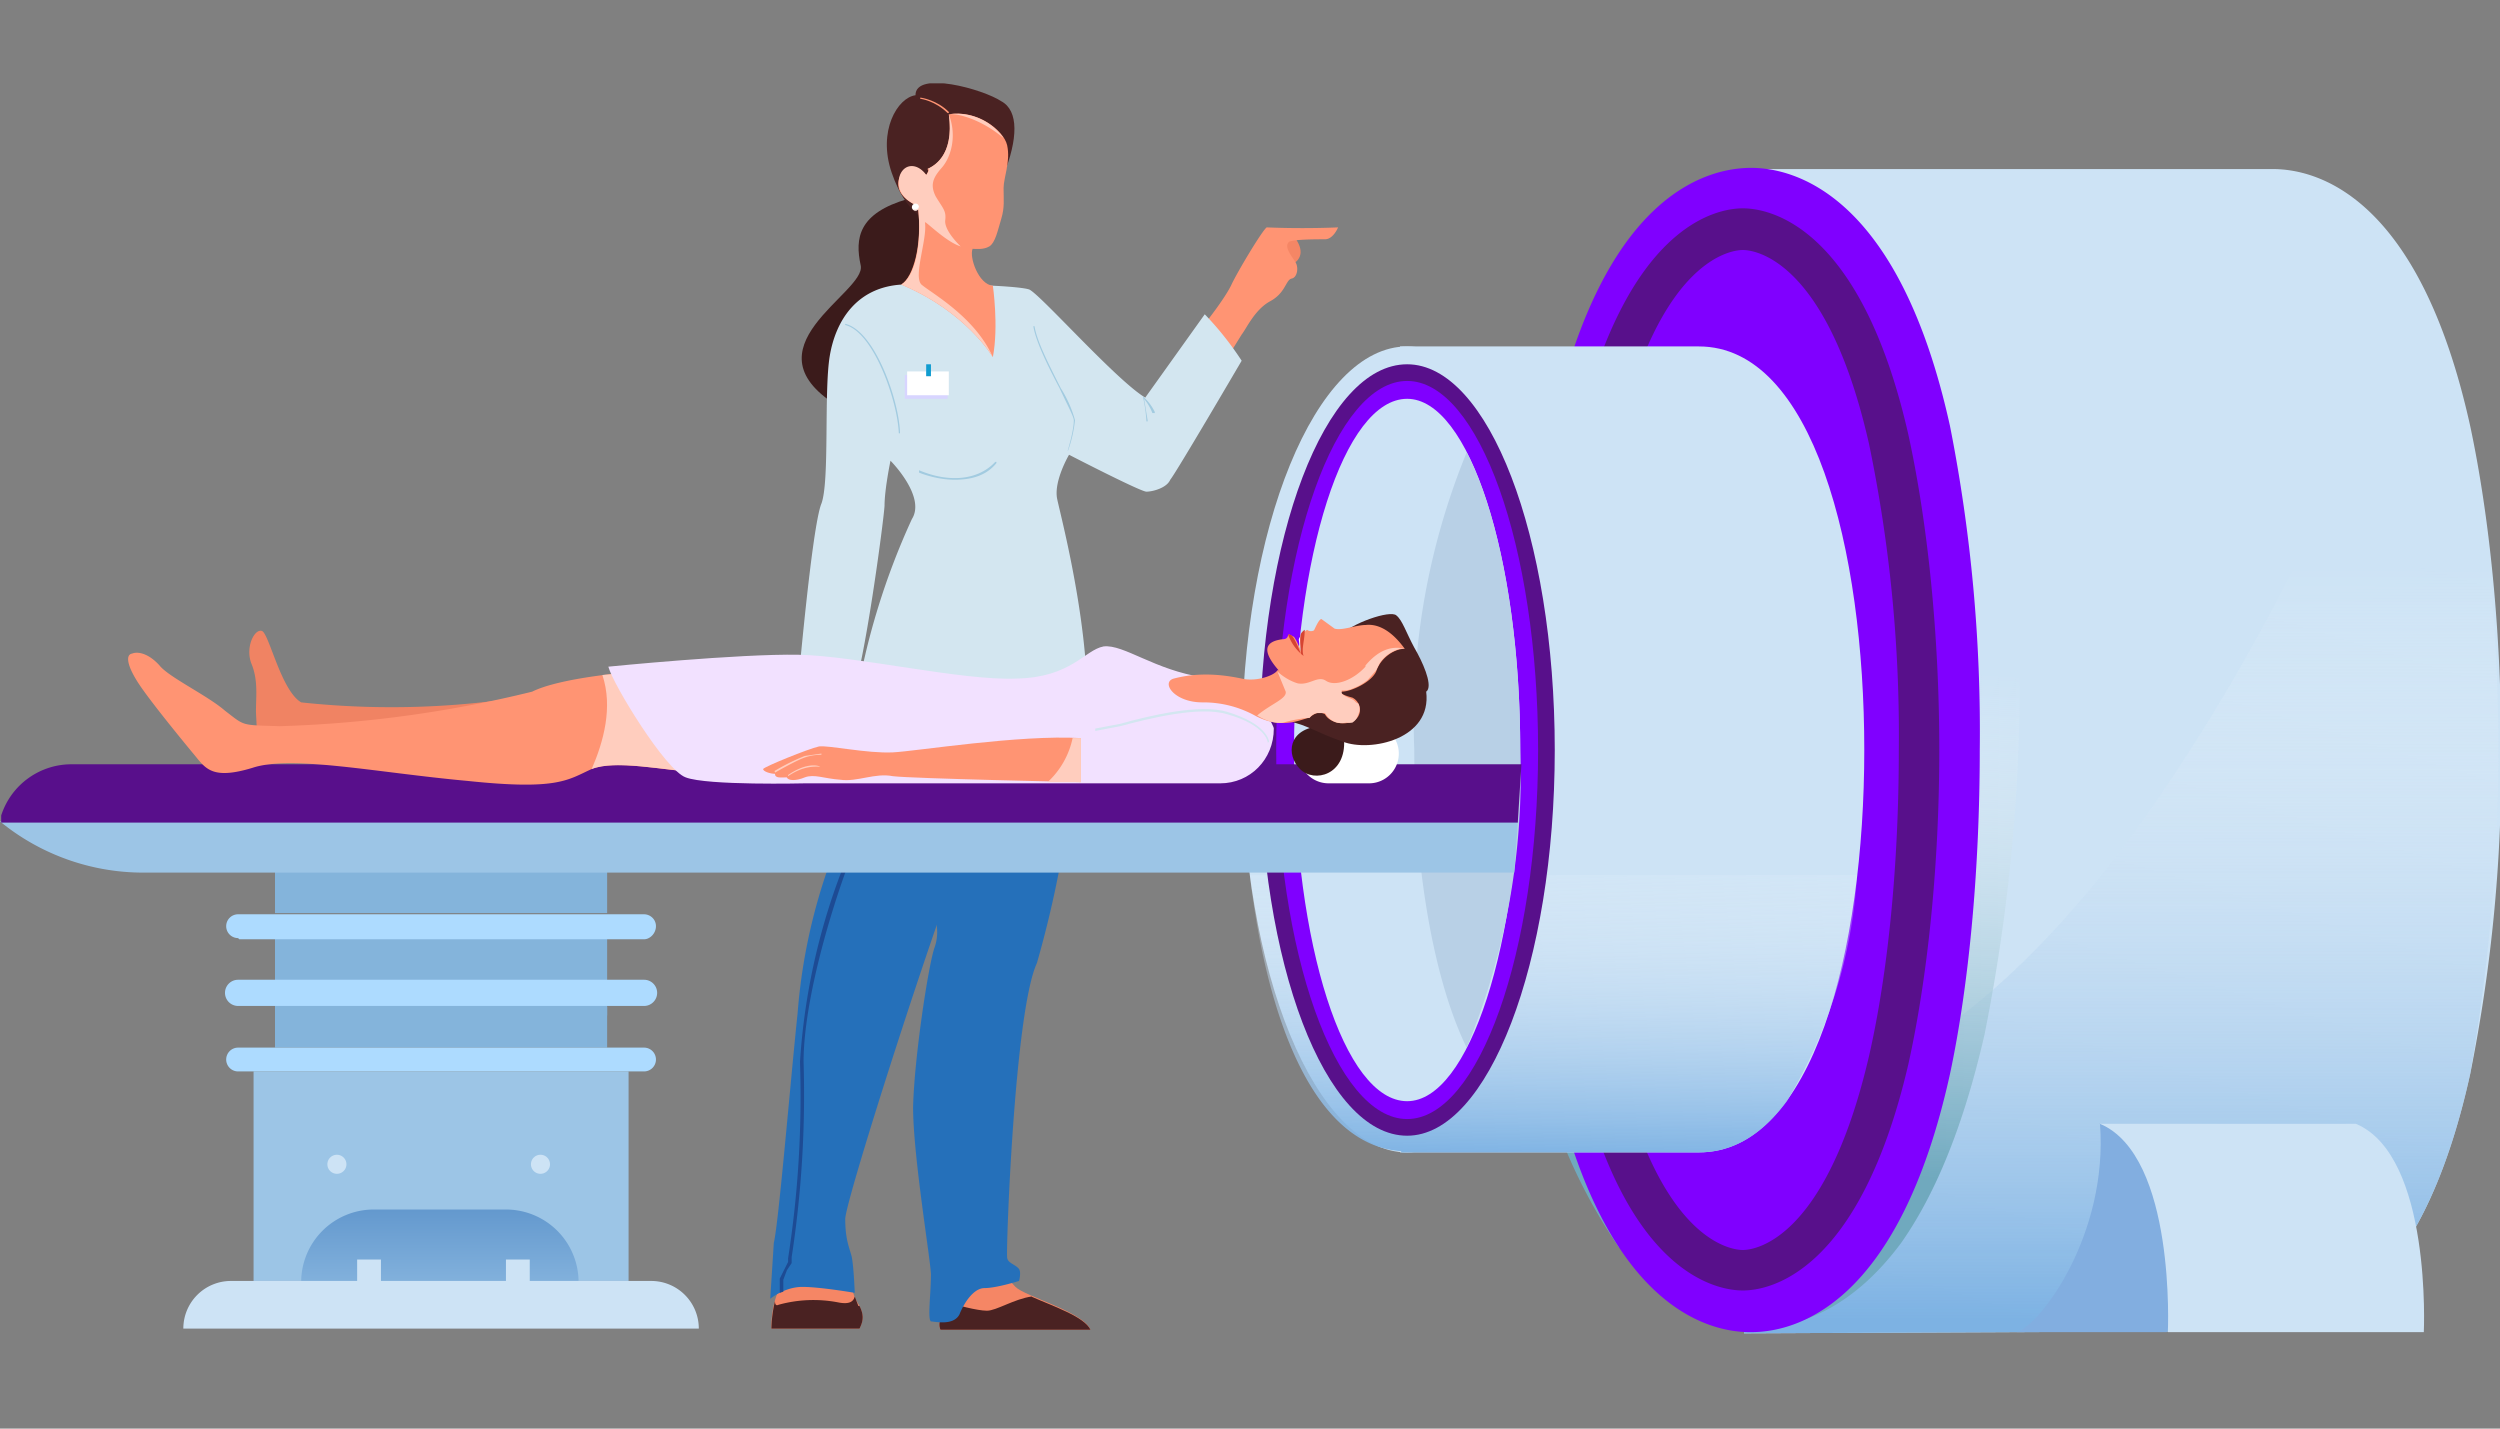 <svg width="210" height="120" fill="none" xmlns="http://www.w3.org/2000/svg">
  <rect width="100%" height="100%" fill="#808080" stroke="none"/>
  <g clip-path="url(#a)">
    <path d="M76.3 16.7c-4.2 1.2-4.5 3.3-4 5.6s-10.2 7-1.6 12c8.7 5 8.8-9.2 8.9-10 0-1-2-7.6-2-7.6h-1.3Z" fill="#3B1B1B"/>
    <path d="M65.6 108c-.9 1.6-.8 3.6-.8 3.6h7.4c.3-.6.4-1.1 0-1.9-.5-.7-.7-1.7-.7-1.7l-3.2-.8-2.7.8Z" fill="#F58665"/>
    <path d="m72.1 109.7-.3-.8c-.1.4-.4.7-1.4.5a11 11 0 0 0-5 .2c-.2.1-.3 0-.3-.3-.3 1.2-.3 2.3-.3 2.3h7.4c.3-.6.4-1.1 0-1.9Z" fill="#4A2222"/>
    <path d="M79 110.8c-.2.5 0 .9 0 .9h12.6c-.6-1.5-5.5-2.8-6.3-3.6-.8-.8-1.1-1.6-1.4-1.6-.3 0-3.3 1.3-3.3 1.3l-1.6 3Z" fill="#F58665"/>
    <path d="M86.7 108.9c-1.5.2-3 1.2-3.8 1.2-.8 0-2.7-.5-3.2-.7l-.7 1.4c-.2.5 0 .9 0 .9h12.6c-.5-1.1-3.2-2-5-2.8Z" fill="#4A2222"/>
    <path d="M108.8 20c.7 1 .6 1.8-.4 2.3-1 .6-1.9-1.4-1.8-1.6l2.2-.7Z" fill="#F58665"/>
    <path d="M101.2 27.2s1.6-2 2.2-3.2c.5-1.1 2.6-4.6 3-4.9a74 74 0 0 0 6 0s-.4 1-1.1 1c-.8 0-2.5 0-3 .2-.5.4.2 1.2.5 1.7.3.4.2 1.3-.3 1.4-.5.1-.5 1.2-1.8 1.9s-2 2.3-2.4 2.8l-1.3 2.1-1.8-3ZM71.1 58.1c0 .8-.2 2.9-1 3.3-.8.4-2.9 0-4 .1-1.2.2-1.4 0-1.4 0l-5.6-.1c-.2 0 .9-.8 1.7-.8 1 0 5.4-1 6.7-1.9a7.9 7.9 0 0 0 1.6-1.3l2 .7Z" fill="#FF9473"/>
    <path d="M78.5 77s.5 1.2 0 2.6C78 81 76.8 88.8 76.7 93c0 4 1.4 12.4 1.5 14 0 1.7-.3 3.8 0 4 .3 0 1.9.4 2.4-.6.4-1 1.2-2.2 2.1-2.2 1 0 2.9-.6 2.9-.6s.2-.7 0-1c-.3-.4-1-.5-1-1-.1-.5.6-20.6 2.5-24.7a91 91 0 0 0 3.2-17.4l-9.2 1.3L78.5 77Z" fill="#2570BA"/>
    <path d="M78.3 80.5c.9-1.3 1.7-3 2.5-4.6l1.7-3.6c1-2.1 1.8-3.8 2.6-4.4 1.3-1 3.8-2 5-2.4a150 150 0 0 0 .1-2l-9 1.2A2444496.4 2444496.4 0 0 0 78.4 77c.2.5.3 1.5 0 2.5l-.2.9Z"/>
    <path d="M71.4 63.6s.6 4.4-.8 6.6A48 48 0 0 0 67 85.1c-.6 5.7-1.6 17.7-2 19.3l-.3 4.7s1.2-1 2.7-1c1.5 0 4.4.5 4.4.5s-.1-2.6-.3-3.2c-.2-.7-.5-1.4-.5-3S79.3 75 81.2 71c2-4.2 2.1-7 2.1-7l-12-.4Z" fill="#2570BA"/>
    <path d="M74 63.7c-.1 1-.5 4-1.6 5.5a54.4 54.4 0 0 0-5.2 20 88.7 88.7 0 0 1-1 16.5v.3l-.3.6-.4.8v1.2l.3-.1v-1l.3-.8.4-.6v-.5a89.8 89.8 0 0 0 1-16.4c0-6.7 4-18 5.2-19.9 1-1.5 1.5-4.6 1.6-5.6H74Z" fill="#1D4B94"/>
    <path d="M75.8 23.9c-3.8.2-5.6 3-6.1 6s0 10.5-.7 12.4c-.8 1.9-2 15.7-2 15.7l4.6.3c1-2.4 2.6-14.3 2.7-15.8 0-1.4.5-3.8.5-3.8s3 3 1.8 4.9a60.3 60.3 0 0 0-4.7 15.3L71 65c6 1 17.4 1.6 20-1.4 1.4-8-1.9-20.2-2.2-21.7-.3-1.5 1-3.7 1-3.7s6 3.1 6.5 3.1 1.7-.3 2-1c.5-.6 6-10 6-10a26.2 26.2 0 0 0-3.1-3.9l-5 7c-2.5-1.5-9.1-9-9.8-9.1-.7-.2-3-.3-3-.3l-7.5-.1Z" fill="#D3E6F0"/>
    <path d="M75.5 36.4c-.1-2.7-2.1-8.5-4.5-9.1v-.1c2.5.6 4.5 6.4 4.6 9.1v.1Zm14.2 1.5v-.1s.5-1.6.5-2.5c0-.3-.6-1.4-1.2-2.7-.9-1.7-2-3.9-2.2-5.2h.1c.2 1.3 1.3 3.4 2.2 5.2a9.8 9.8 0 0 1 1.2 2.7 11 11 0 0 1-.6 2.6Zm6.6-2.5a12.2 12.2 0 0 0-.3-2.1 4 4 0 0 1 1 1.3v.1h-.2s-.2-.6-.7-1.2l.3 1.8v.1Zm-16.1 4.9c-.9 0-2-.2-3-.6v-.2c2.6 1.1 5 .8 6.4-.7h.1v.1c-.8 1-2 1.4-3.5 1.4Z" fill="#A2CBE0"/>
    <path d="M76 33.5h3.6v-2H76v2Z" fill="#D8D5FF"/>
    <path d="M76.2 33.2h3.5v-2h-3.5v2Z" fill="#fff"/>
    <path d="M77.8 31.6h.4v-1h-.4v1Z" fill="#D8D5FF"/>
    <path d="M77.8 31.6h.4v-1h-.4v1Z" fill="#109DCF"/>
    <path d="M64.7 61.3c.1-.7 1.7-.8 2.1-.9.8 0 1.2-.4 1.2-.4h.1v.1s-.4.4-1.2.5c-1 0-2 .3-2.1.6Z" fill="#FFCDBE" style="mix-blend-mode:multiply"/>
    <path d="M76.9 8c-1.5.2-3.2 3-2 6.5 1.2 3.5 3 4 3 4s6.3-3.6 6.4-3.8c1.2-3 1.3-5.4-.2-6.2-1.5-1-7.2-2.6-7.2-.5Z" fill="#4A2222"/>
    <path d="M83.4 24s.5 3.4 0 6c0 0-2.2-3.8-7.7-6.1 1-.6 1.8-3.3 1.4-6.6-1.2-.5-2-1.4-1.5-2.5.4-1 1.5-1 2.2-.1 0 0 .3-.4.1-.5.4-.2 2.3-1 1.8-4.6 2.3-.4 4.6 1.3 4.9 2.6.3 1.4-.3 2.7-.3 3.6 0 1 .1 1.6-.2 2.6-.3 1-.5 2-1 2.3-.5.3-1.2.2-1.4.2-.3.7.5 3 1.7 3.1Z" fill="#FF9473"/>
    <path d="M78 14.2c.1.1-.2.5-.2.5-.7-1-1.8-1-2.2 0-.4 1.2.3 2.1 1.5 2.6.4 3.3-.3 6-1.4 6.6 5.5 2.3 7.7 6.1 7.7 6.1-1.5-3.4-5.2-5.4-6-6.1-.7-.7.5-3.8.3-5.2-.1-.3 1.7 1.6 3 2 0 0-1.4-1.3-1.3-2.2.1-.8-.2-1-.8-2-.5-1-.2-1.6.5-2.4.8-.9 1.3-2.7.6-4.5.5 3.6-1.4 4.4-1.8 4.6Zm1.7-4.6c.7-.1 2.7.4 4.6 2a4.8 4.8 0 0 0-4.6-2Z" fill="#FFCDBE" style="mix-blend-mode:multiply"/>
    <path d="M77 16.5v-.1c-.2-.2-.3-.4-.2-.5v-.1h.3c0-.4-.2-.8-.4-1a.5.5 0 0 0-.5 0v.1h.4c.2.2.4.4.4.8h-.2l-.2.2.3.6Z" fill="#FFCDBE" style="mix-blend-mode:multiply"/>
    <path d="M76.6 17.4a.3.3 0 1 0 .6 0 .3.3 0 0 0-.6 0Z" fill="#fff"/>
    <path d="M76.8 17.6a.3.3 0 0 0 .3-.5.3.3 0 1 1-.4.5h.1Z" fill="#FFCDBE" style="mix-blend-mode:multiply"/>
    <path d="M79.6 9.5c-1-1-2.2-1.2-2.3-1.2v-.1c.1 0 1.4.2 2.4 1.2v.1Z" fill="#FF9473"/>
    <path d="M191 111.8c3.5 0 12.2-2.1 16.5-21.6a132 132 0 0 0 2.6-27.2c0-10-1-19.7-2.6-27.2-4.3-19.5-13-21.6-16.6-21.6h-44.4V112l44.4-.2Z" fill="#CDE3F5"/>
    <path d="m146.5 112 44.4-.2c3.6 0 12.3-2.1 16.6-21.6a157.8 157.8 0 0 0 0-54.4 47.6 47.6 0 0 0-4.3-12.4c-2.7 7-6 15-10 23.2a164 164 0 0 1-12.7 21.6C172 80.3 161.7 90 150.1 92.5l-3.6 5.2V112Z" fill="url(#b)"/>
    <path d="M136 104.7c3 4 7.5 7.3 12.7 6.8 2.8-.3 7-1.7 11-7.1 2.6-3.7 5.1-9.2 7-17.5a150.8 150.8 0 0 0 2.9-33.8l-19 9.7L126.9 75v.2a92 92 0 0 0 1.8 11.8 46 46 0 0 0 7.3 17.8Z" fill="url(#c)"/>
    <path d="M147 111.8c-3.5 0-12.2-2.1-16.5-21.6a132 132 0 0 1-2.6-27.2c0-10 1-19.7 2.6-27.2 4.3-19.5 13-21.6 16.6-21.6 3.5 0 12.3 2.1 16.6 21.6a132 132 0 0 1 2.5 27.2c0 10-.9 19.7-2.5 27.2-4.3 19.5-13 21.6-16.6 21.6Z" fill="#8000FF" stroke="#8000FF" stroke-width=".2" stroke-miterlimit="10"/>
    <path d="M160.3 36.5c-4-17.6-11.7-19-13.9-19-2.2 0-9.8 1.4-13.9 19-1.7 7.3-2.6 16.7-2.6 26.5s1 19.2 2.6 26.5c4 17.5 11.7 18.9 13.9 18.9 2.2 0 9.8-1.4 13.9-19 1.6-7.2 2.6-16.6 2.6-26.4 0-9.8-1-19.2-2.6-26.5ZM157 88.7c-3.7 15.9-9.9 16.3-10.6 16.3-.7 0-7-.4-10.6-16.3a120 120 0 0 1-2.5-25.7c0-9.6.9-18.7 2.5-25.7 3.6-15.9 9.9-16.3 10.6-16.3.7 0 7 .4 10.6 16.3a120 120 0 0 1 2.5 25.7c0 9.6-.9 18.7-2.5 25.7Z" fill="#58108B"/>
    <path d="M118.2 96.8c7.6 0 13.8-15.1 13.8-33.8 0-18.7-6.2-33.9-13.8-33.9-7.7 0-13.9 15.2-13.9 33.9s6.2 33.8 13.9 33.8Z" fill="#CDE3F5"/>
    <path d="M142.7 96.8c9.6 0 13.9-17 13.9-33.8 0-16.9-4.3-33.9-13.9-33.9h-25.1v67.7h25.1Z" fill="#CDE3F5"/>
    <path d="M117.6 96.8h25.1c3 0 5.4-1.6 7.4-4.3a42 42 0 0 0 5.9-18.9v-.1h-51v.2c1.5 12.3 5.5 22.5 12.7 23v.1Z" fill="url(#d)"/>
    <path d="M118.2 95.4c6.8 0 12.4-14.5 12.4-32.4 0-18-5.6-32.4-12.4-32.4-6.9 0-12.4 14.5-12.4 32.4s5.5 32.4 12.4 32.4Z" fill="#58108B"/>
    <path d="M118.2 94c6 0 11-14 11-31 0-17.1-5-31-11-31s-11 13.9-11 31c0 17 5 31 11 31Z" fill="#8000FF"/>
    <path d="M118.2 92.5c5.2 0 9.5-13.2 9.5-29.5s-4.3-29.5-9.5-29.5c-5.3 0-9.5 13.2-9.5 29.5s4.2 29.5 9.5 29.5Z" fill="#CDE3F5"/>
    <path d="M118.8 63c0 10.5 1.8 19.7 4.4 25a59.7 59.7 0 0 0 4.5-25c0-10.5-1.8-19.8-4.5-25a59.7 59.7 0 0 0-4.4 25Z" fill="#B8D0E6"/>
    <path d="M49 97.2a.8.8 0 1 0 1.6 0 .8.8 0 0 0-1.6 0Z" fill="#CDE3F5"/>
    <path d="M21.3 107.6h31.5V90H21.3v17.7Z" fill="#9CC5E6"/>
    <path d="M48.6 107.6H25.3a6.1 6.1 0 0 1 6-6h11.2a6.1 6.1 0 0 1 6.1 6Z" fill="url(#e)"/>
    <path d="M42.6 107.6h1.9v-1.8h-2v1.8Zm-12.4 0H32v-1.8h-2v1.8Zm-2.7-9.8a.8.8 0 1 0 1.6 0 .8.8 0 0 0-1.6 0Zm17.1 0a.8.8 0 1 0 1.6 0 .8.8 0 0 0-1.6 0Zm-29.2 13.8h43.3a4 4 0 0 0-4-4H19.4a4 4 0 0 0-4 4Z" fill="#CDE3F5"/>
    <path d="M23.1 88H51v-3.4H23.1v3.3Z" fill="#84B4DB"/>
    <path d="M20.1 88h34a1 1 0 1 1 0 2H20a1 1 0 1 1 0-2Z" fill="#ADDBFF"/>
    <path d="M23.1 85.3H51v-7H23.1v7Z" fill="#84B4DB"/>
    <path d="M20.1 82.3h34a1 1 0 1 1 0 2.2H20a1 1 0 1 1 0-2.2Z" fill="#ADDBFF"/>
    <path d="M23.1 76.7H51v-4.1H23.1v4.1Z" fill="#84B4DB"/>
    <path d="M20.1 78.9h34c.5 0 1-.5 1-1.1 0-.6-.5-1-1-1H20a1 1 0 1 0 0 2Z" fill="#ADDBFF"/>
    <path d="M0 69h127.5l-.3 4.3H12A19 19 0 0 1 0 69Z" fill="#9CC5E6"/>
    <path d="m127.5 69 .3-4.8H6.1a6.2 6.2 0 0 0-6 4.3v.6h127.4Z" fill="#580F8B"/>
    <path d="M45.9 58.2a71 71 0 0 1-20.6.8c-1.7-1-2.7-5.8-3.3-6-.6-.2-1.4 1.3-.9 2.7.6 1.4.4 2.8.4 4.1l.1 2s4.1 1.3 4.8 1l8.6-.6c.4 0 4.8-.2 5.6-.4.8-.3 5.3-3.6 5.3-3.6Z" fill="#F08363"/>
    <path d="M58.8 64.9c-3.1-.2-7.1-1.1-9.1-.3-2 .9-2.8 1.8-10.4 1-7.7-.7-14.8-2.2-18.1-1.1-3.3 1-3.9.1-4.8-1-1-1.2-3.7-4.5-4.7-6s-1.2-2.5-.6-2.6c.5-.2 1.4 0 2.3 1 .8 1 4 2.5 5.5 3.8 1.7 1.3 1.3 1.2 4.6 1.3a101 101 0 0 0 21.2-2.9c2.4-1.2 8.5-1.7 9.3-1.7.7 0 5 6.5 4.8 8.5Z" fill="#FF9473"/>
    <path d="m50.6 56.7 3.4-.3c.7 0 5 6.5 4.8 8.5-3.1-.2-7.1-1.1-9.1-.3 1-2.3 1.8-5.2.9-7.9Z" fill="#FFCDBE" style="mix-blend-mode:multiply"/>
    <path d="M101.1 56.9c-4.1-.6-6.7-2.8-8.4-2.6-1.6.3-2.7 2.6-7.3 2.7-4.6.2-13.4-1.9-18.3-2-5-.1-16 1-16 1 .4 1.5 4.8 8.7 6.5 9.3 1.8.7 10 .5 10 .5h34.9c2.5 0 4.5-2 4.5-4.6 0-.3-1.2-2.2-1.4-2.4-.1-.2-4.5-2-4.5-2Z" fill="#F2E1FF"/>
    <path d="M90.8 62v3.7s-14.2-.3-15.8-.5c-1.5-.3-3 .5-4.4.3-1.4-.1-2.2-.5-3-.2-.7.3-1.4.3-1.5 0-.5 0-1 .1-1-.3-.4 0-1-.2-1-.4.1-.2 3.8-1.7 4.7-1.9.9-.1 4 .6 6.2.5 2-.1 10.6-1.5 15.8-1.2Z" fill="#FF9473"/>
    <path d="M90.1 62h.7v3.7H88a7 7 0 0 0 2.1-3.7Zm-23.9 3.2c1.3-.9 2.3-.8 2.6-.8h.1c-.4-.2-1.4-.2-2.7.7Zm-1.1-.3s1.9-1.1 2.6-1.3c.6-.2 1.2-.2 1.3-.2v-.1l-1.4.2a17.4 17.4 0 0 0-2.6 1.3h.1Z" fill="#FFCDBE" style="mix-blend-mode:multiply"/>
    <path d="M111.6 65.8h3.4a2.5 2.5 0 1 0 0-5h-3.4a2.5 2.5 0 0 0 0 5Zm-2.2-12.5c-.2.1-.3.4-.3.4 0 .4.5 1.5.5 1.5l-.2-1.9Z" fill="#fff"/>
    <path d="M112.9 62.1c.2 3-2.5 3.7-3.7 2.5-1.2-1.2-1-3.4 1.7-3.6 2.7-.3 2 1.1 2 1.1Z" fill="#3B1B1B"/>
    <path d="M119.9 58c.4-.6-.4-2.4-1.1-3.6-.7-1.3-1-2.3-1.5-2.7-.5-.5-3.9.7-4.7 1.7-.8 1-4.3 7.2-4.3 7.2 1.5.3 2.2.9 4.5 1.7 2.3.9 7.5-.2 7-4.2Z" fill="#4A2222"/>
    <path d="M107.3 56.3c-.2.4-1.7 1-3 .7-1.9-.4-3.8-.5-5.7 0-1.1.3 0 2 2.4 2a9 9 0 0 1 4.4 1.1c2.4 1.3 4.1.2 4.6.2 0 0 .6-.7 1.3-.3.3.6 1.4 1 2.3.6.9-.4.8-1.6 0-2 0 0-1.2-.3-.9-.5.8 0 2.5-.8 2.9-1.7.3-1 1.4-1.9 2.4-1.9-1.3-1.8-2.5-2.1-3.3-2-.8 0-2 .5-2.6.3L111 52c-.2 0-.5.7-.6.9 0 .1-.4.2-.6 0l-.4.3c-.2.3 0 1.8 0 1.8s-.4-1.1-.7-1.5l-.4-.2c-.2 0 0 .4-.6.4-1.5.2-1.7 1-.3 2.6Z" fill="#FF9473"/>
    <path d="M111.4 59.3c0 .4.2.5.4.6.2 0 .4 0 .6-.2.2-.1.3-.4.2-.7.4 0 .8.4 1 .7 0 .1 0 .3-.2.4v.1c.3-.1.3-.3.3-.6-.2-.4-.7-.7-1.2-.7v.1c0 .2 0 .5-.2.7h-.5c-.2 0-.3-.3-.4-.6v.2Z" fill="#FFCDBE" style="mix-blend-mode:multiply"/>
    <path d="M114.7 56c-1 1.1-2.5 1.7-3.3 1.2-.7-.5-1.4.4-2.4.2-1-.3-1.7-1-1.7-1l.7 1.7c.1.6-1.2 1-2.4 2 .8.5 1.6.7 2.2.6 1-.3 2-.4 2.2-.4 0 0 .2-.3.6-.4h.7a1.7 1.7 0 0 0 1 .8 2 2 0 0 0 .8 0 1.6 1.6 0 0 0 .5 0c.3-.2.4-.4.5-.7a1 1 0 0 0 0-.9l-.2-.1a1 1 0 0 0-.4-.3s-.8-.3-.8-.5V58c.3 0 .6 0 1-.2a4 4 0 0 0 1.2-.7l.7-.8.3-.6c.4-.6 1-1 1.7-1.2h.4c-1.2-.3-2.3.2-3.3 1.4Z" fill="#FFCDBE" style="mix-blend-mode:multiply"/>
    <path d="M108.1 57.6c.7.9 1.6 1.4 2.8 1.5l.1.6h.1a1 1 0 0 1 0-.7 4 4 0 0 1-2.9-1.4Z" fill="#FFCDBE" style="mix-blend-mode:multiply"/>
    <path d="M109.5 55.1c-.2-.6.1-1.3.1-2.2a1 1 0 0 0-.3.3c-.2.3 0 1.8 0 1.8s-.4-1.1-.7-1.5a.4.4 0 0 0-.4-.2 4 4 0 0 0 1.3 1.8Z" fill="#D64432"/>
    <path d="M106.5 62.4c0-.1-.2-1.5-3.4-2.4-2.3-.7-6.4.3-9 1l-2.1.4v-.2l2.1-.4c2.5-.7 6.7-1.7 9-1 3.3 1 3.5 2.4 3.5 2.5Z" fill="#D3E6F0"/>
    <path d="M176.4 94.4c.7 9.3-5 16.9-7 17.5H182s3.1-7 2.8-8.4l-2.2-6.7c-.3-.3-.5-1-1.3-1.4-.9-.4-5-1-5-1Z" fill="#82AEE0"/>
    <path d="M203.6 111.9s.7-14.8-5.7-17.5h-21.5c6.4 2.7 5.7 17.5 5.7 17.5h21.5Z" fill="#CDE3F5"/>
  </g>
  <defs>
    <linearGradient id="b" x1="178.4" y1="47.3" x2="178.2" y2="110.9" gradientUnits="userSpaceOnUse">
      <stop stop-color="#fff" stop-opacity="0"/>
      <stop offset="1" stop-color="#7DB2E3"/>
    </linearGradient>
    <linearGradient id="c" x1="149" y1="55.3" x2="146.5" y2="98" gradientUnits="userSpaceOnUse">
      <stop stop-color="#fff" stop-opacity="0"/>
      <stop offset="1" stop-color="#70A9BE"/>
    </linearGradient>
    <linearGradient id="d" x1="130.5" y1="68.9" x2="130.1" y2="97.4" gradientUnits="userSpaceOnUse">
      <stop stop-color="#fff" stop-opacity="0"/>
      <stop offset="1" stop-color="#7DB2E3"/>
    </linearGradient>
    <linearGradient id="e" x1="36.9" y1="101.7" x2="36.9" y2="107.7" gradientUnits="userSpaceOnUse">
      <stop stop-color="#6499CE"/>
      <stop offset="1" stop-color="#82B1DC"/>
    </linearGradient>
    <clipPath id="a">
      <path fill="#fff" transform="translate(0 7)" d="M0 0h210v105H0z"/>
    </clipPath>
  </defs>
</svg>
